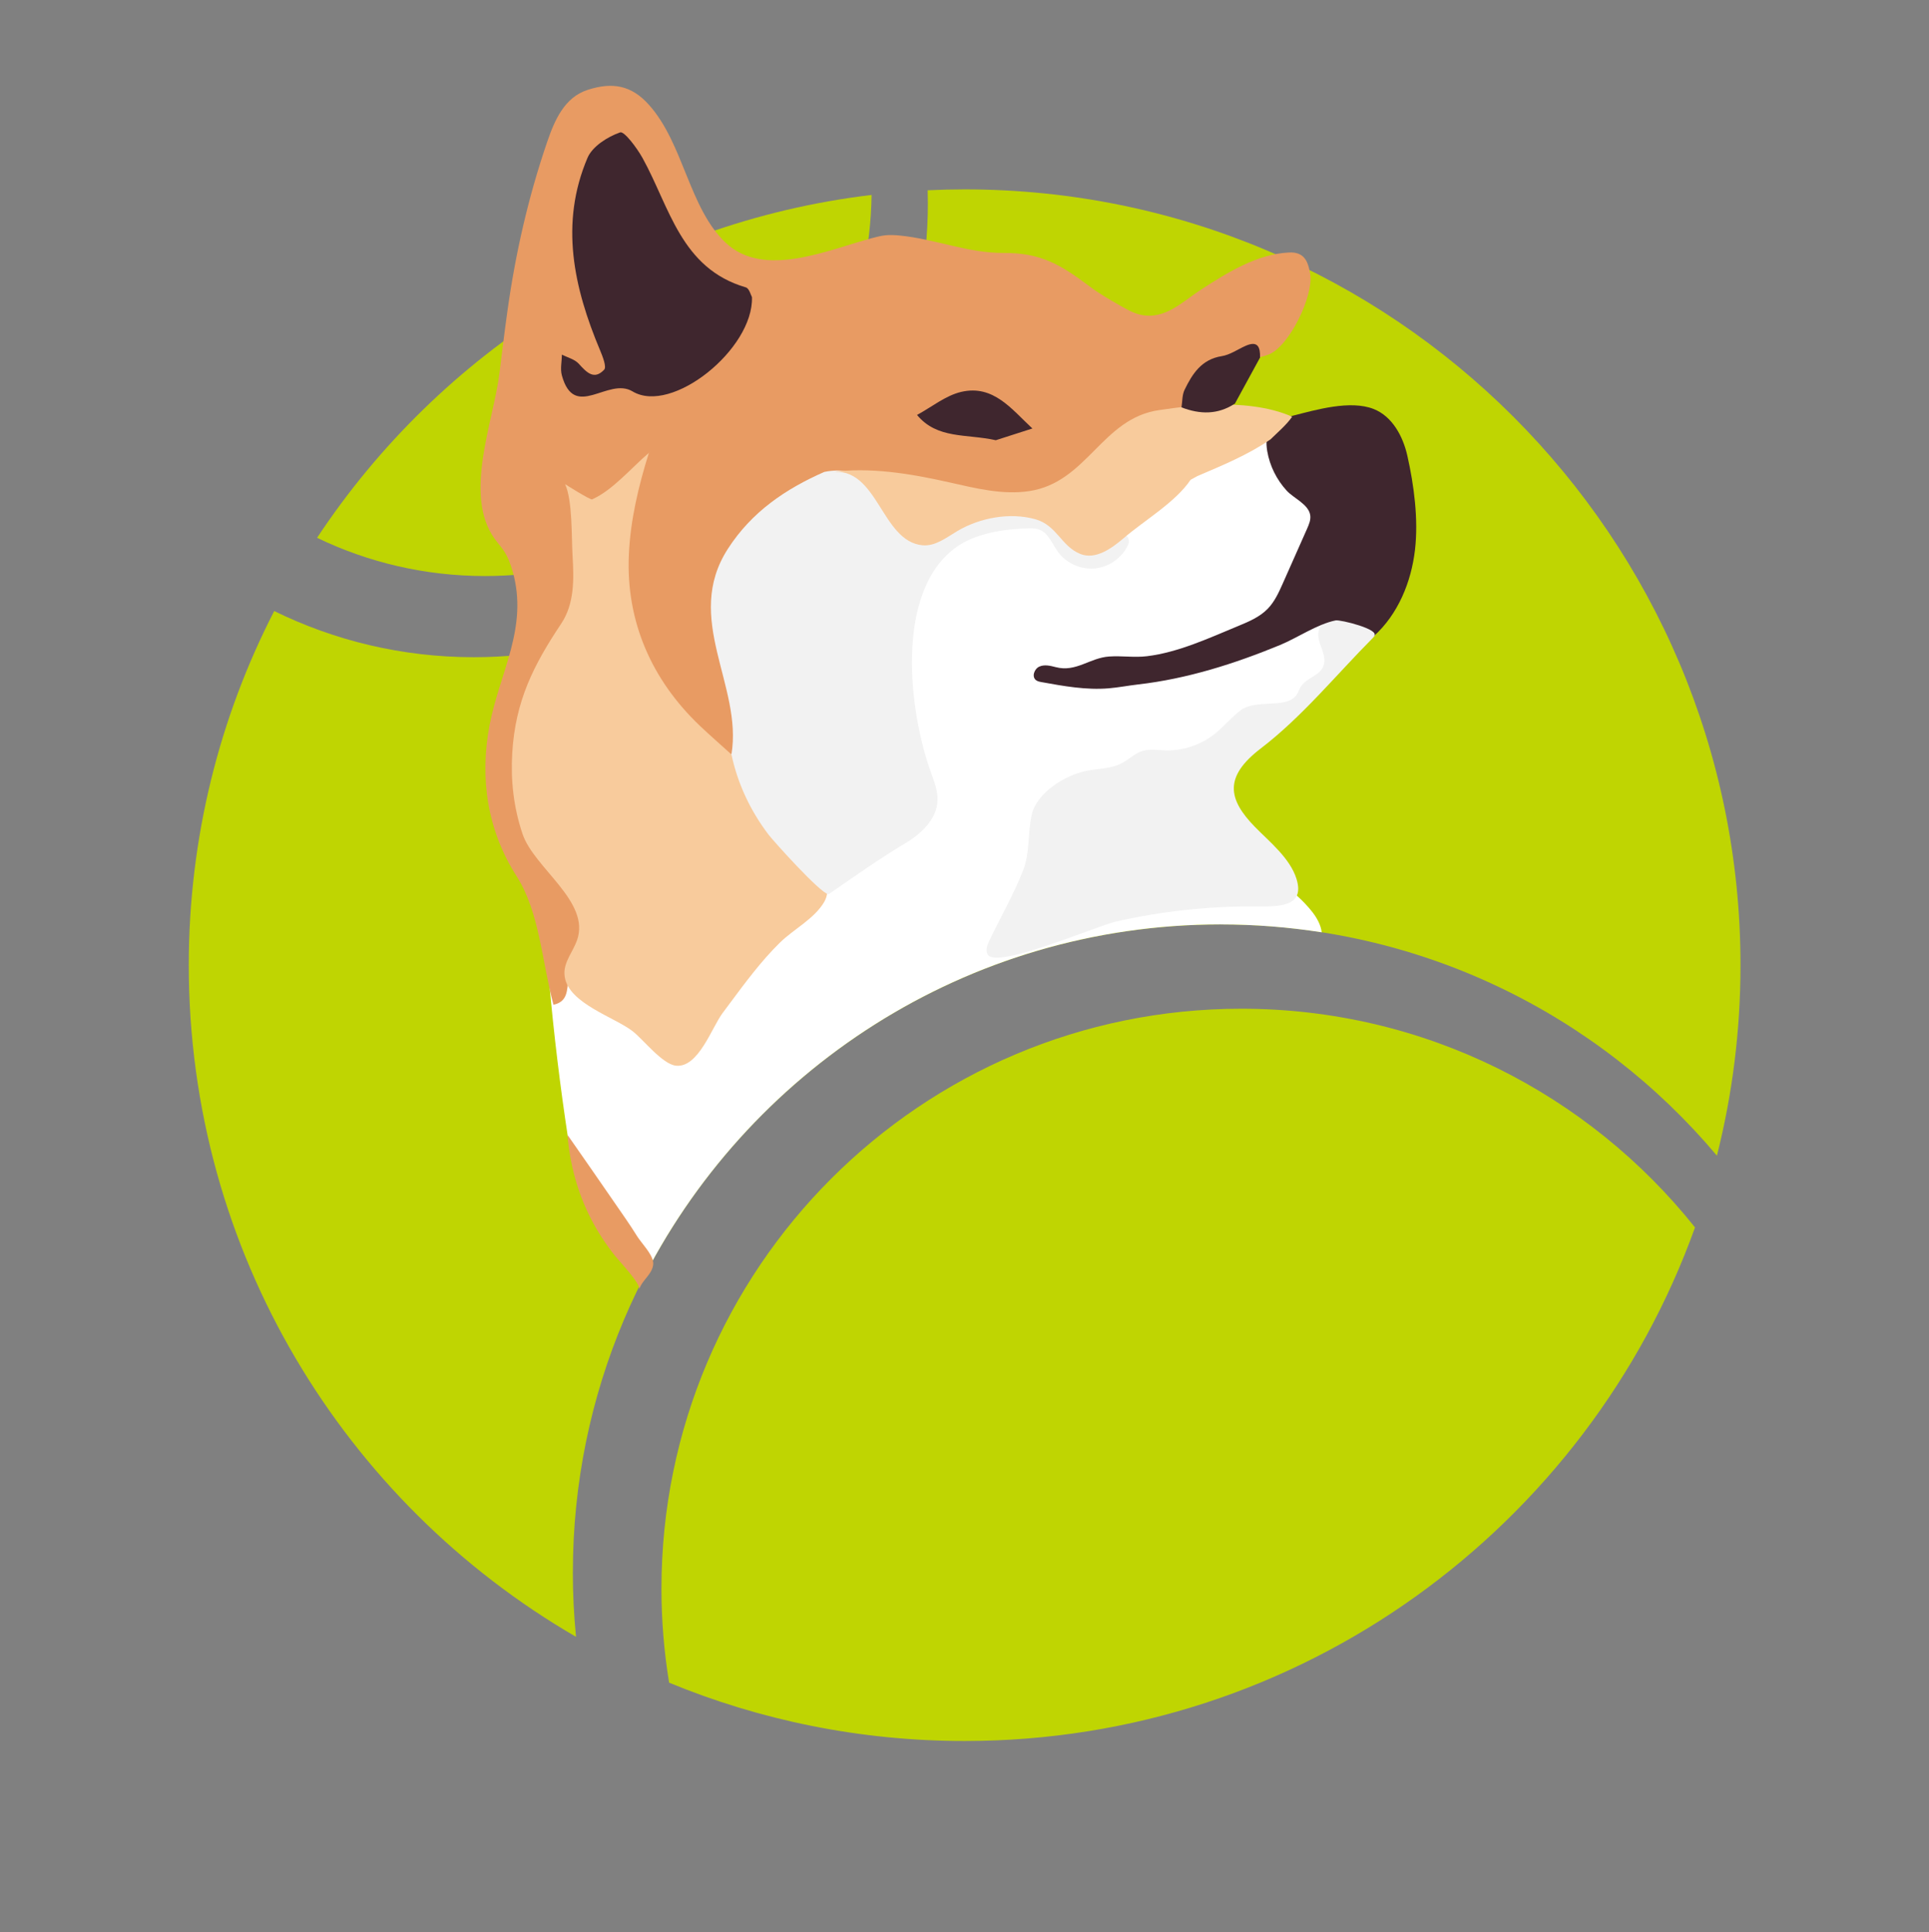 <svg width="562" height="563" viewBox="0 0 562 563" fill="none" xmlns="http://www.w3.org/2000/svg">
<rect x="0" y="0" width="562" height="563" fill="#808080" stroke="none"/>
<g clip-path="url(#clip0_1_2)">
<path d="M493.83 357.62C462.88 318.79 415.18 293.9 361.66 293.9C268.35 293.9 192.71 369.54 192.71 462.85C192.71 472.19 193.48 481.34 194.94 490.26C221.48 501.2 250.55 507.25 281.04 507.25C379.06 507.25 462.5 444.85 493.83 357.61V357.62Z" fill="#BFD502"/>
<path d="M166.9 458.11C166.9 353.85 251.42 269.34 355.67 269.34C413.69 269.34 465.58 295.52 500.21 336.71C504.69 318.95 507.08 300.37 507.08 281.22C507.08 156.38 405.88 55.18 281.04 55.18C277.43 55.18 273.84 55.27 270.27 55.44C270.3 56.69 270.33 57.94 270.33 59.2C270.33 132.26 211.1 191.48 138.05 191.48C117.18 191.48 97.44 186.64 79.89 178.03C63.98 208.96 55 244.04 55 281.22C55 364.8 100.37 437.78 167.82 476.9C167.21 470.72 166.89 464.46 166.89 458.12L166.9 458.11Z" fill="#BFD502"/>
<path d="M355.67 269.34C365.67 269.34 375.48 270.14 385.07 271.63C384.84 269.55 383.69 267.46 382.37 265.76C376.97 258.81 368.78 254.57 362.78 248.13C344.31 228.31 372.54 212.24 383.94 198.3C394.55 185.33 397.44 166.49 391.2 150.94C386.16 138.38 375.35 128.39 362.62 123.94C355.57 121.47 350.44 123.7 343.46 122.9C335.82 122.02 329.01 116.94 322.65 113.03C305.38 102.39 285 97.5 264.66 97.57C250.41 144.64 210.65 180.62 161.46 189.41C162.3 204.48 162.38 219.79 161.78 234.58C161.07 252.11 158.44 268.63 160.01 286.18C161.36 301.34 163.19 316.45 165.48 331.49C167.39 344.01 175.39 352.23 181.11 363.37C182.93 366.91 183.63 371.85 186.41 374.45C217.25 312.17 281.45 269.33 355.66 269.33L355.67 269.34Z" fill="white"/>
<path d="M253.92 56.8C186.45 64.87 128.12 102.65 92.38 156.69C107.17 163.83 123.76 167.83 141.29 167.83C202.97 167.83 253.06 118.27 253.93 56.8H253.92Z" fill="#BFD502"/>
<path d="M161.24 292.71C157.86 280.12 157.22 265.78 150.52 255.31C141.98 241.95 139.69 226.75 142.63 211.3C145.57 195.85 154 182.87 149.36 166.48C148.76 164.38 148 162.3 146.79 160.48C145.97 159.25 144.97 158.17 144.11 156.97C134.91 144.2 143.79 122.77 145.51 108.77C146.25 102.76 146.98 96.74 147.82 90.74C150.16 73.89 153.91 57.41 159.43 41.31C161.57 35.07 164.42 28.37 171.22 26.18C178.35 23.88 183.92 24.76 189.09 30.57C199.21 41.92 200.68 60.48 211.35 70.66C222.6 81.39 241.56 72.63 254.25 69.33C255.47 69.01 256.69 68.69 257.94 68.56C259.28 68.42 260.64 68.49 261.99 68.61C272.24 69.58 282 73.77 292.38 73.7C303.26 73.63 309.02 77.11 317.45 83.45C320.3 85.6 323.42 87.37 326.52 89.14C328.35 90.18 330.21 91.24 332.27 91.7C339.41 93.3 344.57 87.83 349.99 84.33C357.62 79.4 366.17 74.05 375.48 73.57C380.01 73.33 381.14 76.14 381.73 80C382.68 86.24 375.64 100.94 369.61 103.29C364.67 105.21 358.97 104.4 354.14 106.51C348.29 109.07 346.21 114.78 343.55 120.19C320.87 123.87 308.42 153.69 280.71 144.64C267.76 140.41 254.79 135.85 240.75 138.15C213.94 151.61 200.82 170.67 213.75 201.37C216.1 206.94 216.05 213.7 213.44 219.82C198.9 218.04 189.72 197.55 185.69 185.69C180.06 169.14 178.52 147.09 188.9 131.97C183.94 139.19 177.33 149.02 167.46 145.24C166.47 144.86 166.88 148.43 167.48 149.68C174.33 164.02 170.05 174.57 161.25 187.94C146.06 211.02 144.02 236.79 165.46 259.15C174.2 268.27 168.06 276.62 165.59 285.35C165.19 288.41 165.44 291.86 161.28 292.73L161.24 292.71Z" fill="#E89B63"/>
<path d="M164.53 284.63C164.48 284.29 164.45 283.95 164.44 283.6C164.38 280.12 166.96 277.21 168.12 273.93C172.1 262.63 155.59 252.98 152.22 242.93C149.64 235.24 148.76 227.4 149.24 219.38C150.15 204.23 155.43 193.79 163.53 181.66C167.34 175.95 167.23 168.81 166.82 162.05C166.48 156.41 166.82 145.81 164.64 141.06C164.65 141.09 172 145.72 172.5 145.5C178.52 142.83 184.03 136.2 189.05 131.95C186.02 141.61 183.65 151.55 183.21 161.66C182.35 181.12 189.9 198.14 203.91 211.47C206.91 214.32 210.03 217.03 213.1 219.81C214.84 220.58 215.28 222.23 215.71 223.82C219.16 236.4 227.89 247.42 238.17 255.23C239.01 255.86 239.88 256.5 240.42 257.4C241.39 259.01 241.08 261.13 240.14 262.76C237.29 267.69 231.18 270.74 227.19 274.67C221.76 280.02 217.2 286.18 212.66 292.29C211.93 293.27 211.21 294.24 210.48 295.22C207.39 299.37 203.46 311.14 196.97 310.5C192.98 310.1 187.43 302.87 184.3 300.44C179.05 296.36 165.75 292.4 164.54 284.65L164.53 284.63Z" fill="#F8CB9C"/>
<path d="M241.28 260.51C238.92 260.16 225.41 245.16 223.84 243.09C218.61 236.19 214.89 228.28 213.1 219.8C216.45 199.78 198.92 180.22 212.09 159.86C219.03 149.12 228.84 142.47 240.17 137.49C251.59 135.27 254.18 142.73 260.77 151.09C263.12 154.08 266.15 157.37 269.93 157.01C272.03 156.81 273.83 155.48 275.59 154.31C280.51 151.05 286.12 148.68 292.01 148.24C297.9 147.8 304.05 149.44 308.46 153.36C311.66 156.2 315.05 160.5 319.13 159.22C321.01 158.63 322.32 156.94 324.05 155.99C325.78 155.04 328.61 155.4 328.88 157.35C328.98 158.05 328.69 158.74 328.36 159.36C326.47 162.91 322.67 165.38 318.65 165.65C314.63 165.92 310.54 163.99 308.18 160.73C306.53 158.43 305.48 155.36 302.84 154.33C301.79 153.92 300.62 153.91 299.49 153.94C292.45 154.15 284.08 155.34 278.29 159.65C260.6 172.8 264.83 207.27 271.15 224.85C272.14 227.59 273.28 230.39 273.15 233.3C272.91 238.67 268.44 242.89 263.82 245.64C256.14 250.22 248.88 255.41 241.52 260.46C241.46 260.5 241.38 260.51 241.28 260.5V260.51Z" fill="#F2F2F2"/>
<path d="M400.06 185.77C389.24 196.66 379.39 208.83 367.31 218.07C356.52 226.33 357.76 232.87 365.6 240.91C369.86 245.27 375.83 250.01 377.72 256.06C380.33 264.46 372.24 264.13 365.41 264.09C351.86 264.02 338.3 265.51 325.08 268.5C319.96 269.66 290.7 282.26 287.84 278.24C286.98 277.03 287.6 275.36 288.25 274.02C291.48 267.3 295.33 260.61 298.04 253.68C300.18 248.22 299.33 242.98 300.61 237.24C302.26 230.7 310.52 225.77 316.66 224.57C320.06 223.91 323.7 223.99 326.78 222.39C328.84 221.32 330.54 219.54 332.75 218.83C334.88 218.15 337.17 218.55 339.41 218.63C344.53 218.8 349.69 217.11 353.73 213.96C356.46 211.83 358.65 209.08 361.4 206.98C365.82 203.59 374.56 206.58 377.59 202.67C378.08 202.04 378.34 201.27 378.7 200.56C380.23 197.5 384.36 197.06 385.52 194.18C387.03 190.44 382.93 186.92 384.37 183.2C384.7 182.34 385.34 181.62 386.05 181.02C390.1 177.59 404.88 180.91 400.07 185.75L400.06 185.77Z" fill="#F2F2F2"/>
<path d="M400.26 185.32C402.34 183.43 390.51 180.48 389.12 180.76C383.79 181.83 377.98 185.85 372.91 187.94C359.65 193.4 345.85 197.78 331.56 199.42C328.7 199.75 325.86 200.31 322.99 200.55C316.45 201.09 309.91 199.91 303.45 198.74C302.87 198.63 302.26 198.52 301.8 198.15C300.54 197.14 301.32 194.89 302.8 194.22C304.28 193.55 305.99 193.96 307.56 194.37C313.51 195.94 317.46 191.67 323.13 191.28C326.86 191.02 330.48 191.64 334.16 191.19C343.3 190.08 352.31 185.88 360.74 182.39C363.82 181.12 366.99 179.78 369.32 177.39C371.36 175.3 372.59 172.56 373.78 169.88C376.12 164.6 378.47 159.32 380.81 154.04C381.37 152.78 381.94 151.43 381.72 150.06C381.2 146.9 376.91 145.18 374.88 142.97C371.94 139.77 369.93 135.73 369.2 131.45C368.8 129.08 368.83 126.46 370.25 124.52C371.7 122.54 374.24 121.73 376.62 121.13C383.51 119.38 393.37 116.49 400.19 119.16C405.62 121.29 408.74 127.09 410.02 132.77C411.97 141.43 413.27 151.32 412.25 160.18C411.16 169.6 407.31 178.94 400.29 185.32H400.26Z" fill="#3F262E"/>
<path d="M376.46 121.42C374.77 123.84 372.31 125.89 370.15 128.02C363.53 132.57 356.14 135.58 348.81 138.73C348.16 139.09 347.52 139.45 346.87 139.8C342.41 146.38 333.43 151.59 327.39 156.78C323.8 159.86 319.14 163.15 314.75 161.4C309.19 159.18 307.92 153.05 301.67 151.29C294.24 149.2 285.45 150.85 278.91 154.73C275.71 156.63 272.48 159.21 268.78 158.87C256.63 157.75 255.85 135.72 242.05 137.56C253.52 136.03 265.15 137.98 276.44 140.51C284.16 142.24 292.06 144.27 299.88 143.08C316.82 140.51 320.98 121.86 337.75 119.48C343.03 118.73 348.32 117.98 353.65 117.86C361.07 117.69 369.63 118.37 376.45 121.41L376.46 121.42Z" fill="#F8CB9C"/>
<path d="M165.33 330.64C169.89 337.21 174.49 343.75 179.01 350.35C181.2 353.55 183.48 356.72 185.51 360.01C186.83 362.15 189.85 365.13 190.27 367.55C190.53 369.07 189.68 370.56 188.73 371.78C187.78 373 186.67 374.17 186.24 375.66C186.7 374.06 180.39 367.42 179.18 365.89C176.49 362.52 174.12 358.89 172.15 355.05C168.25 347.46 166.01 339.12 165.33 330.63V330.64Z" fill="#E89B63"/>
<path d="M282.07 397.24C281.73 397.1 281.38 396.95 281.04 396.81C281.38 396.96 281.73 397.1 282.07 397.24Z" fill="#F8CB9C"/>
<path d="M219.08 86.59C219.54 101.7 195.7 120.91 184.29 114.04C177.11 109.72 167.35 122.68 163.69 109.36C163.18 107.49 163.68 105.34 163.71 103.32C165.37 104.18 167.43 104.67 168.6 105.96C170.85 108.44 173.06 110.87 176.02 107.71C176.78 106.9 175.58 103.87 174.82 102.05C167.14 83.76 163.04 65.12 171.16 46C172.58 42.65 177.01 39.85 180.67 38.57C181.86 38.15 185.55 43.07 187.2 46.04C195.11 60.31 198.34 78.2 217.29 83.73C218.29 84.02 218.78 86.07 219.09 86.6L219.08 86.59Z" fill="#3F262E"/>
<path d="M290.11 128.26C281.51 126.35 273.05 128 267.17 120.9C271.44 118.59 275.48 115.25 280.04 114.18C289.48 111.98 294.82 119.35 300.78 124.84C297.01 126.05 293.24 127.26 290.1 128.27L290.11 128.26Z" fill="#3F262E"/>
<path d="M359.81 117.57C354.82 120.87 349.59 120.76 344.22 118.69C344.49 116.98 344.39 115.08 345.11 113.59C347.37 108.94 350.03 104.71 355.93 103.77C358.34 103.39 360.56 101.81 362.86 100.78C366.49 99.15 367.19 101.18 367.1 104.19C364.67 108.65 362.23 113.11 359.8 117.57H359.81Z" fill="#3F262E"/>
<path d="M189.18 131.94C189.24 131.81 189.29 131.68 189.35 131.55C189.29 131.67 189.22 131.79 189.16 131.91L189.19 131.93L189.18 131.94Z" fill="#F8CB9C"/>
<path d="M396.39 481.05L396.38 481.02L396.47 480.84L396.39 481.05Z" fill="#E89B63"/>
</g>
<defs>
<clipPath id="clip0_1_2">
<rect width="452.08" height="482.26" fill="white" transform="translate(55 25)"/>
</clipPath>
</defs>
</svg>
